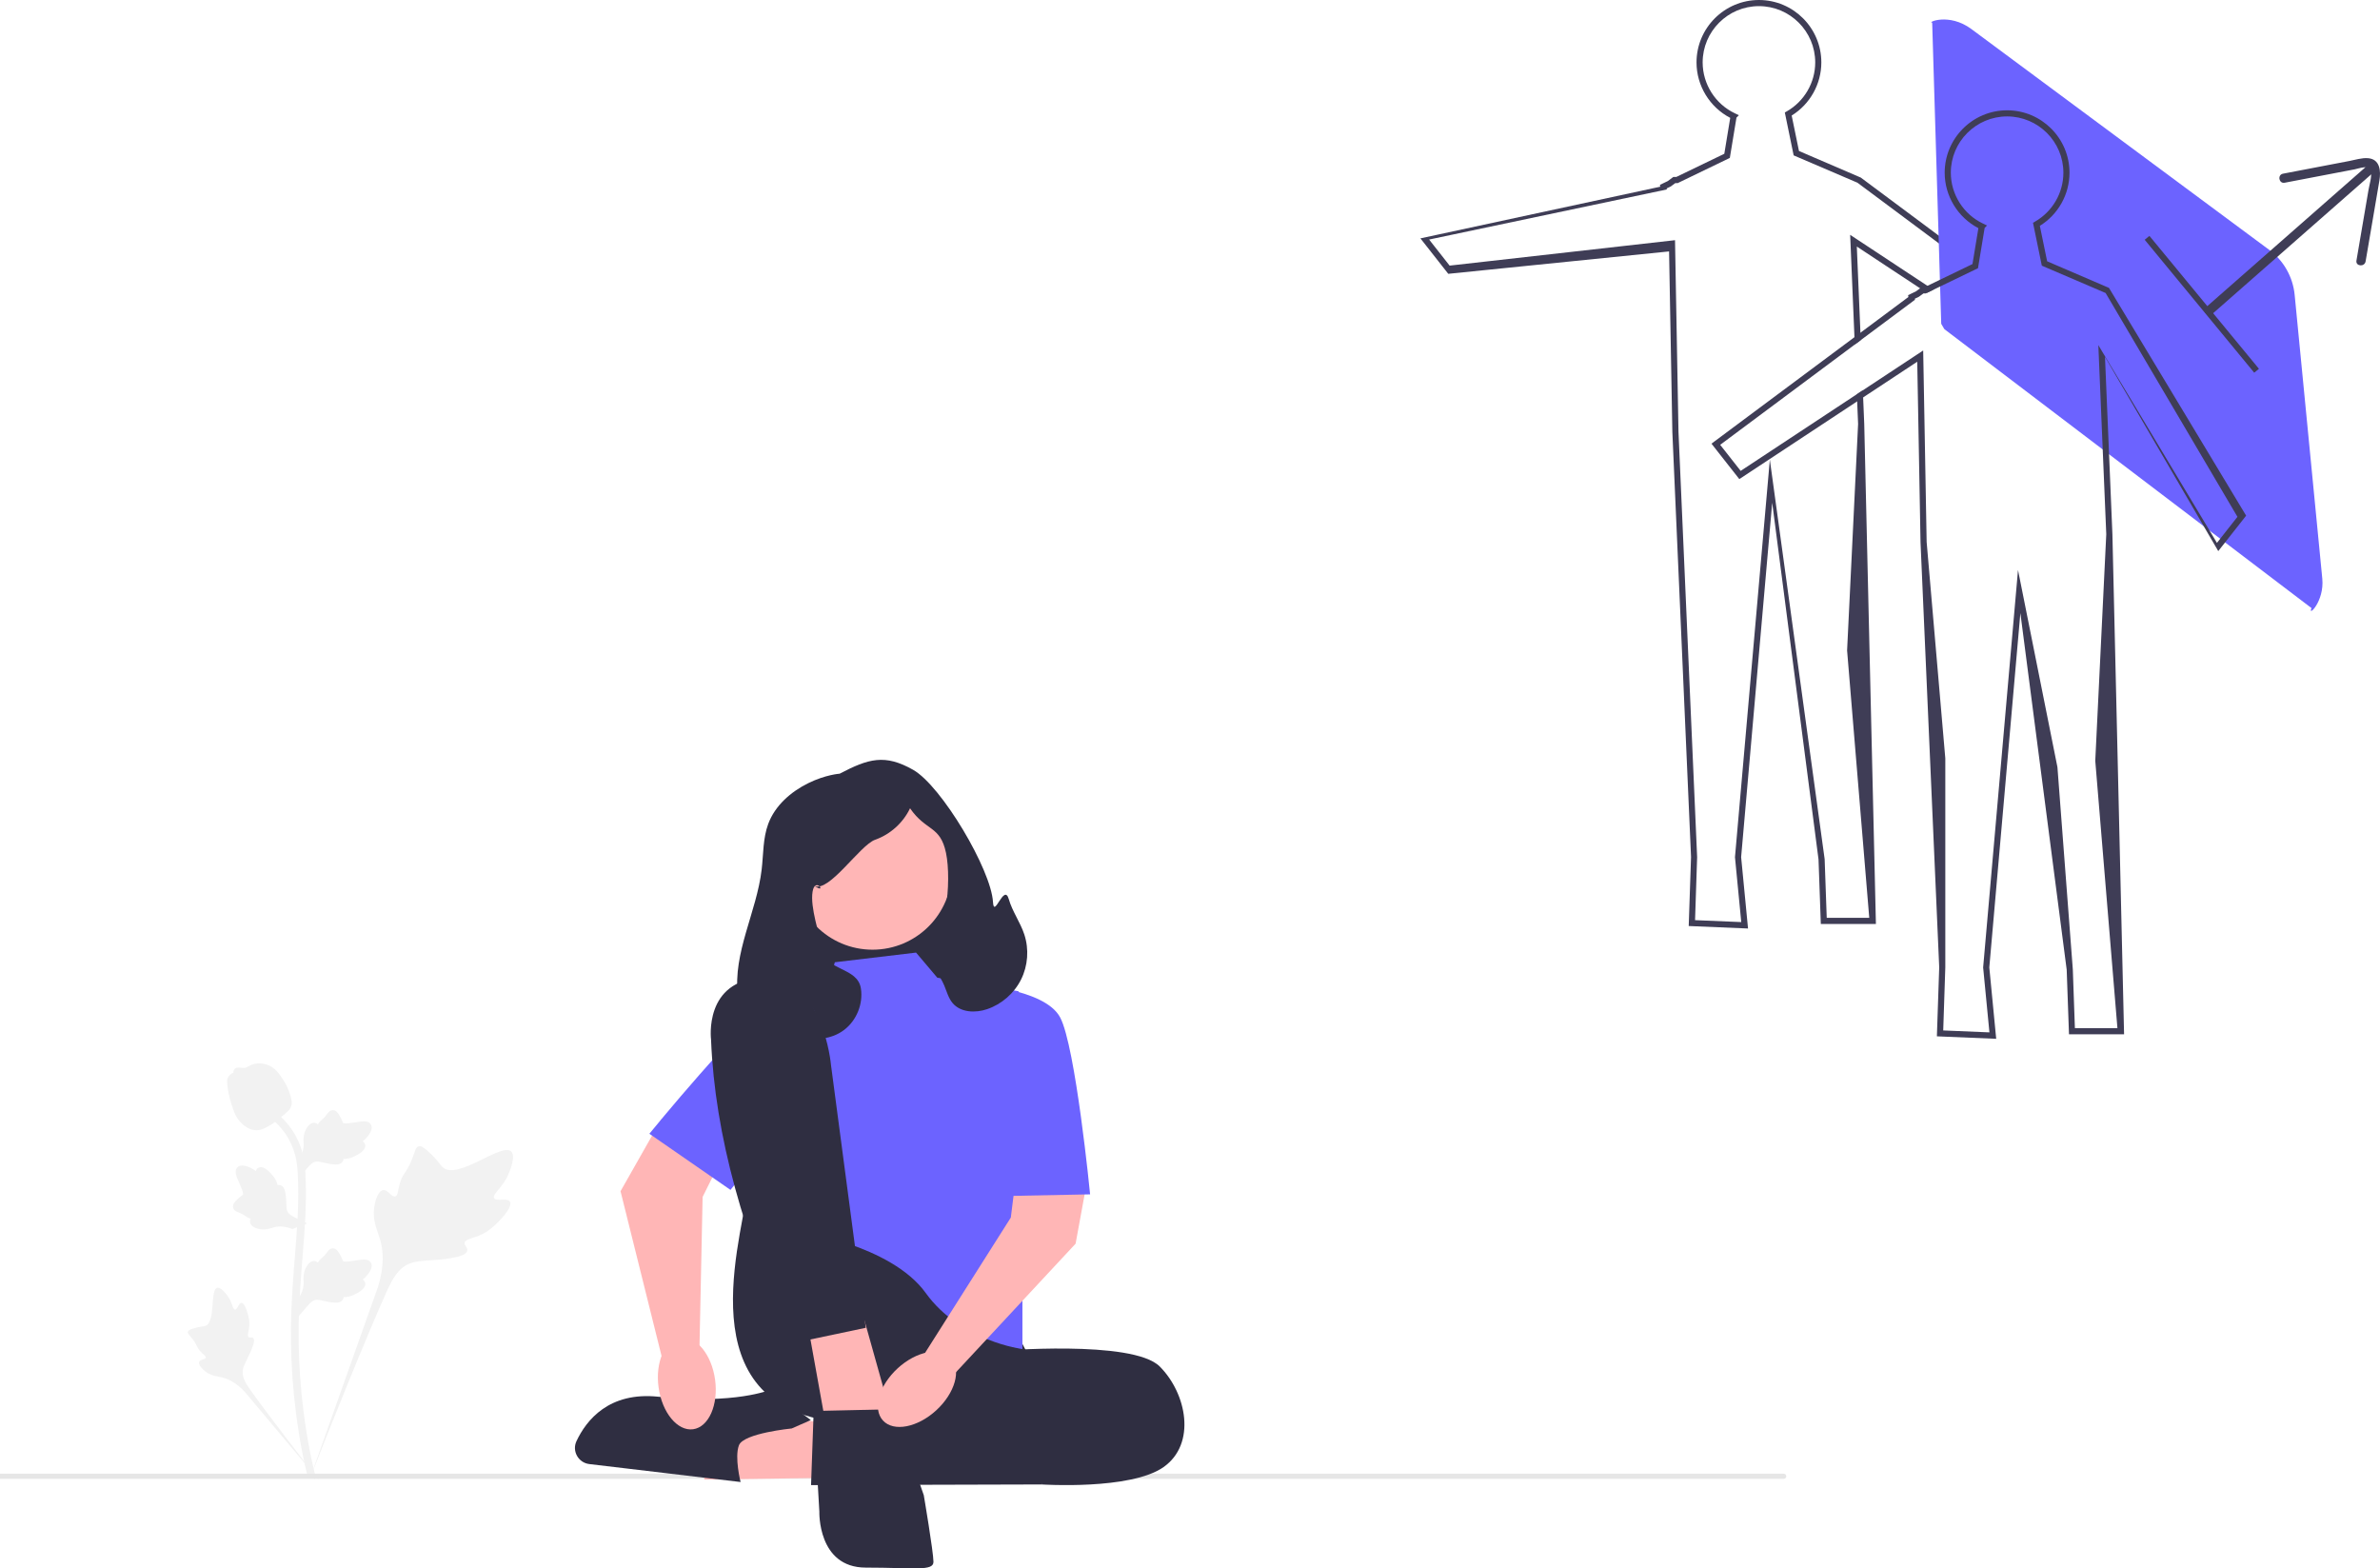 <?xml version="1.0" encoding="UTF-8"?> <svg xmlns="http://www.w3.org/2000/svg" xmlns:xlink="http://www.w3.org/1999/xlink" width="776.82" height="511.893" viewBox="0 0 776.82 511.893"><path d="M643.965,85.22l-36.61-27.26-20.18-8.68-2.38-11.57c5.99-3.7,9.68-10.28,9.68-17.34,0-11.23-9.13-20.37-20.37-20.37-11.23,0-20.37,9.14-20.37,20.37,0,7.59,4.29,14.61,11,18.1l-1.93,11.72-15.68,7.57h-.97l-1.8,1.34-2.56,1.23,.09,.61-78.27,16.86,9.09,11.57,72.07-7.31,1.07,58.94,6.1,138.72-.76,22.52,19.36,.81-2.25-23.3,10.14-115.66,15.12,116.42,.75,21.06h17.98l-3.81-163.21-.36-8.65-.1-2.32-1.95,1.28,.1,2.33,.31,7.36-3.59,73.9v.07l7.23,87.24h-13.88l-.68-19.17-17.89-130.37-11.37,129.64-.01,.09,2.05,21.19-15.08-.63,.68-20.56-6.09-138.86-1.13-62.51-73.57,8.3-6.69-8.51,77.58-16.35-.04-.34,1.32-.63,1.5-1.1h.77l17.02-8.22,2.17-13.16,.78-.78-1.28-.61c-6.4-3.02-10.54-9.54-10.54-16.62,0-10.13,8.24-18.37,18.37-18.37s18.37,8.24,18.37,18.37c0,6.59-3.56,12.71-9.29,15.98l-.63,.36,2.88,14,20.82,8.92,36.4,27.11,1.81,1.35,1.14-.55,.16-.98-1.8-1.34Zm-40.08-8.57l1.4,33.4,.1,2.41,1.95-1.45-.1-2.41-1.18-28.13,20.65,13.63,2.25,1.48,2.09-1.01-1.94-1.28-25.22-16.64Zm0,0l1.4,33.4,1.95-1.45-1.18-28.13,20.65,13.63,.45-.34h.97l.98-.47-25.22-16.64Z" fill="#3f3d56"></path><path d="M754.465,198.47l-119.84-91.05-1.02-1.74-2.95-98.3c-1.88,.04,5.42-3.37,12.79,2.1l97.2,72.06c4.72,3.5,7.75,8.86,8.32,14.7l9.02,92.62c.73,7.53-4.9,12.74-3.52,9.61Z" fill="#6c63ff"></path><g><path d="M722.148,102.409l41.141-36.135,11.594-10.184c1.453-1.277-.675-3.391-2.121-2.121l-41.141,36.135-11.594,10.184c-1.453,1.277,.675,3.391,2.121,2.121h0Z" fill="#3f3d56"></path><path d="M745.702,59.642l15.068-2.885,7.777-1.489c1.44-.276,4.928-1.661,5.312,.548,.341,1.963-.479,4.346-.807,6.269l-1.292,7.573-2.626,15.391c-.325,1.903,2.665,2.158,2.988,.265,1.501-8.795,3.015-17.587,4.502-26.384,.522-3.089,.228-6.989-3.727-7.301-2.004-.158-4.153,.547-6.104,.92l-6.562,1.256-15.068,2.885c-1.893,.362-1.364,3.316,.539,2.952h0Z" fill="#3f3d56"></path></g><rect x="717.66" y="71.199" width="2" height="56.216" transform="translate(100.874 479.669) rotate(-39.487)" fill="#3f3d56"></rect><g><path d="M166.437,392.21c-.844-1.424-4.497,.101-5.168-1.191-.669-1.287,2.724-3.249,4.663-7.73,.35-.808,2.553-5.9,.922-7.472-3.092-2.978-17.24,9.313-22.191,5.29-1.087-.883-1.846-2.645-5.134-5.506-1.308-1.138-2.099-1.652-2.865-1.461-1.086,.271-1.172,1.725-2.337,4.584-1.747,4.287-2.78,4.028-3.798,7.449-.756,2.539-.583,4.016-1.472,4.303-1.258,.407-2.416-2.286-4.011-2.045-1.627,.246-2.611,3.382-2.922,5.73-.583,4.406,1.035,7.313,1.932,10.371,.975,3.322,1.553,8.375-.698,15.528l-22.277,62.766c4.918-12.879,19.158-48.185,25.142-61.305,1.727-3.787,3.635-7.629,7.551-9.145,3.77-1.46,8.949-.588,15.55-2.179,.771-.186,2.911-.73,3.18-1.988,.223-1.04-1.036-1.621-.842-2.595,.259-1.307,2.734-1.323,5.775-2.831,2.144-1.063,3.48-2.328,4.629-3.415,.346-.328,5.495-5.262,4.371-7.157h-0Z" fill="#f2f2f2"></path><path d="M78.791,425.253c-.942,.004-1.248,2.236-2.076,2.193-.825-.043-.808-2.275-2.448-4.519-.296-.405-2.159-2.955-3.401-2.608-2.354,.658-.404,11.148-3.806,12.418-.747,.279-1.831,.143-4.184,.931-.936,.314-1.417,.554-1.544,.985-.18,.611,.508,1.073,1.575,2.47,1.6,2.094,1.175,2.527,2.56,4.013,1.028,1.104,1.803,1.445,1.687,1.964-.163,.735-1.819,.526-2.161,1.379-.349,.87,.907,2.257,1.969,3.087,1.994,1.558,3.888,1.602,5.647,2.044,1.912,.48,4.559,1.654,7.42,4.823l24.378,29.044c-4.902-6.13-18.122-23.306-22.835-30.029-1.361-1.941-2.696-3.985-2.31-6.345,.371-2.272,2.293-4.562,3.417-8.261,.131-.432,.481-1.639-.058-2.134-.446-.409-1.095,.041-1.517-.335-.567-.504,.14-1.724,.277-3.651,.097-1.359-.138-2.38-.341-3.258-.061-.265-.997-4.215-2.251-4.21v0Z" fill="#f2f2f2"></path><path d="M97.591,429.473l-.568-5.068,.259-.384c1.2-1.777,1.812-3.512,1.819-5.159,.001-.262-.011-.524-.023-.79-.049-1.057-.11-2.371,.575-3.903,.384-.854,1.463-2.831,3.086-2.587,.437,.061,.767,.262,1.018,.497,.037-.059,.075-.117,.115-.181,.505-.771,.905-1.101,1.291-1.419,.296-.245,.602-.497,1.082-1.094,.21-.262,.374-.492,.513-.685,.42-.585,.968-1.282,1.935-1.27,1.033,.049,1.574,.903,1.932,1.468,.64,1.008,.93,1.735,1.122,2.217,.07,.176,.149,.374,.19,.436,.333,.489,3.038,.032,4.057-.135,2.289-.382,4.27-.712,5.087,.732,.585,1.033,.151,2.398-1.33,4.168-.461,.551-.952,.969-1.388,1.297,.361,.215,.684,.546,.815,1.065h0c.308,1.228-.748,2.459-3.137,3.663-.593,.301-1.392,.702-2.512,.896-.527,.091-1.002,.113-1.408,.125-.009,.235-.064,.489-.207,.751-.42,.771-1.293,1.138-2.61,1.05-1.449-.076-2.642-.352-3.694-.595-.919-.21-1.711-.389-2.332-.347-1.153,.093-2.041,1.016-3.083,2.212l-2.603,3.042h-0Z" fill="#f2f2f2"></path><path d="M100.225,399.297l-4.758,1.835-.437-.153c-2.023-.71-3.857-.862-5.452-.451-.254,.065-.504,.143-.759,.223-1.01,.315-2.266,.708-3.922,.434-.924-.155-3.11-.697-3.285-2.329-.052-.438,.059-.809,.222-1.111-.066-.021-.133-.042-.204-.065-.874-.293-1.295-.597-1.7-.889-.312-.224-.633-.456-1.332-.769-.307-.137-.571-.237-.793-.322-.672-.258-1.486-.611-1.719-1.549-.215-1.011,.474-1.751,.93-2.241,.813-.875,1.442-1.34,1.86-1.648,.153-.112,.324-.239,.373-.294,.389-.446-.74-2.947-1.159-3.891-.95-2.118-1.772-3.95-.582-5.106,.851-.828,2.282-.754,4.369,.229,.65,.307,1.179,.675,1.607,1.013,.117-.404,.354-.8,.823-1.058h0c1.11-.61,2.569,.099,4.339,2.105,.442,.498,1.033,1.169,1.504,2.203,.221,.487,.363,.941,.478,1.331,.229-.051,.49-.063,.779,.009,.852,.21,1.429,.962,1.678,2.258,.294,1.421,.329,2.645,.362,3.724,.03,.942,.058,1.753,.255,2.344,.382,1.091,1.5,1.717,2.922,2.421l3.603,1.746-0,0Z" fill="#f2f2f2"></path><path d="M97.591,384.366l-.568-5.068,.259-.384c1.2-1.777,1.812-3.512,1.819-5.159,.001-.262-.011-.524-.023-.79-.049-1.057-.11-2.371,.575-3.903,.384-.854,1.463-2.831,3.086-2.587,.437,.061,.767,.262,1.018,.497,.037-.059,.075-.117,.115-.181,.505-.771,.905-1.101,1.291-1.419,.296-.245,.602-.497,1.082-1.094,.21-.262,.374-.492,.513-.685,.42-.585,.968-1.282,1.935-1.27,1.033,.049,1.574,.903,1.932,1.468,.64,1.008,.93,1.735,1.122,2.217,.07,.176,.149,.374,.19,.436,.333,.489,3.038,.032,4.057-.135,2.289-.382,4.27-.712,5.087,.732,.585,1.033,.151,2.398-1.33,4.168-.461,.551-.952,.969-1.388,1.297,.361,.215,.684,.546,.815,1.065h0c.308,1.228-.748,2.459-3.137,3.663-.593,.301-1.392,.702-2.512,.896-.527,.091-1.002,.113-1.408,.125-.009,.235-.064,.489-.207,.751-.42,.771-1.293,1.138-2.61,1.05-1.449-.076-2.642-.352-3.694-.595-.919-.21-1.711-.389-2.332-.347-1.153,.093-2.041,1.016-3.083,2.212l-2.603,3.042h-0Z" fill="#f2f2f2"></path><path d="M102.777,482.744l-1.062-.666-.257-1.226,.257,1.226-1.238,.142c-.02-.115-.087-.379-.188-.793-.554-2.266-2.244-9.162-3.654-20.023-.984-7.581-1.541-15.376-1.656-23.17-.115-7.807,.255-13.717,.551-18.467,.224-3.583,.496-6.994,.762-10.317,.71-8.878,1.379-17.265,.881-26.55-.11-2.073-.341-6.387-2.862-10.978-1.462-2.663-3.476-5.027-5.987-7.023l1.561-1.963c2.771,2.207,5,4.826,6.623,7.782,2.795,5.09,3.047,9.791,3.168,12.05,.507,9.449-.17,17.916-.887,26.88-.264,3.311-.536,6.708-.759,10.276-.294,4.706-.66,10.565-.546,18.271,.113,7.701,.663,15.4,1.634,22.886,1.392,10.724,3.058,17.517,3.605,19.749,.291,1.192,.352,1.441,.054,1.914v-0Z" fill="#f2f2f2"></path><path d="M83.728,368.88c-.103,0-.207-.002-.312-.01-2.134-.115-4.11-1.392-5.875-3.796-.827-1.131-1.251-2.42-2.095-4.992-.131-.396-.767-2.408-1.154-5.176-.253-1.808-.221-2.565,.137-3.233,.398-.744,1.041-1.263,1.766-1.613-.032-.24-.006-.487,.098-.739,.427-1.045,1.563-.908,2.177-.842,.311,.039,.699,.091,1.117,.069,.658-.032,1.012-.228,1.548-.521,.513-.281,1.15-.631,2.096-.825,1.865-.389,3.427,.14,3.942,.313,2.71,.903,4.046,3.01,5.593,5.45,.308,.489,1.367,2.271,2.065,4.713,.504,1.762,.433,2.545,.281,3.128-.308,1.197-1.036,1.882-2.885,3.394-1.931,1.583-2.9,2.376-3.732,2.858-1.937,1.118-3.153,1.821-4.768,1.821v0Z" fill="#f2f2f2"></path></g><path d="M583.04,481.833h0c0,.464-.376,.84-.84,.84H0v-1.68H582.2c.464,0,.84,.376,.84,.84Z" fill="#e6e6e6"></path><g><path d="M264.591,261.988h0c28.568,0,51.762,23.194,51.762,51.762v17.044h-51.762v-68.806h0Z" fill="#2f2e41"></path><circle cx="284.791" cy="284.082" r="25.881" fill="#ffb6b6"></circle><path d="M302.15,416.327l-23.987-13.887s-32.825-32.879-33.772-17.359-20.831,69.931,24.461,78.364c45.292,8.432,73.698-7.98,73.698-7.98l-13.256-25.25-27.143-13.887Z" fill="#2f2e41"></path><g><polygon points="215.966 365.129 202.539 388.794 217.113 447.325 228.222 443.711 229.329 390.66 236.127 376.989 215.966 365.129" fill="#ffb6b6"></polygon><path d="M281.638,334.081s-20.16-11.86-29.603-6.762c-9.443,5.098-40.084,42.721-40.084,42.721l26.477,18.324,43.21-54.283Z" fill="#6c63ff"></path></g><polygon points="270.558 464.298 231.556 461.171 229.863 482.923 274.298 482.262 270.558 464.298" fill="#ffb6b6"></polygon><path d="M298.994,310.909l-26.512,3.156-3.787,13.256-18.937,6.312,10.731,68.174s30.3,4.419,41.662,20.2c11.362,15.781,31.562,18.306,31.562,18.306v-50.114l-1.262-66.666-26.512-4.419-6.944-8.206Z" fill="#6c63ff"></path><path d="M325.506,440.946s44.187-3.787,53.024,5.05,11.994,25.25,1.262,32.825-39.768,5.681-39.768,5.681l-5.681-31.562-8.837-11.994Z" fill="#2f2e41"></path><polygon points="346.337 449.783 265.538 461.777 264.725 484.712 340.025 484.501 346.337 449.783" fill="#2f2e41"></polygon><polygon points="355.175 383.502 351.072 405.912 308.778 451.361 301.519 442.208 329.925 397.39 331.819 382.24 355.175 383.502" fill="#ffb6b6"></polygon><path d="M258.416,466.227s-15.707,1.527-17.225,5.48,.533,11.998,.533,11.998l-49.369-5.857c-3.57-.423-5.727-4.215-4.202-7.47,3.204-6.838,10.596-16.219,26.764-14.509,24.992,2.644,36.562-2.287,36.562-2.287l13.172,9.908-6.235,2.736Z" fill="#2f2e41"></path><path d="M317.616,321.325s23.356,1.262,28.406,10.731c5.05,9.469,9.784,57.759,9.784,57.759l-32.193,.631-5.997-69.121Z" fill="#6c63ff"></path><polygon points="263.329 430.53 270.272 469.036 291.735 465.114 279.741 422.324 263.329 430.53" fill="#ffb6b6"></polygon><path d="M294.575,459.883l-29.037,.631,1.894,32.825s-.631,18.291,15.15,18.299,22.094,1.27,22.094-1.886-3.156-21.733-3.156-21.733l-6.944-19.929v-8.206Z" fill="#2f2e41"></path><path d="M282.582,433.371l-23.987,5.05c-15.705-34.504-25.278-67.696-26.512-99.105,0,0-2.525-19.569,17.044-20.2s22.094,28.406,22.094,28.406l11.362,85.849Z" fill="#2f2e41"></path><ellipse cx="299.296" cy="453.447" rx="15.069" ry="9.308" transform="translate(-227.857 321.909) rotate(-42.563)" fill="#ffb6b6"></ellipse><ellipse cx="224.177" cy="451.553" rx="9.308" ry="15.069" transform="translate(-59.522 34.816) rotate(-7.843)" fill="#ffb6b6"></ellipse><path d="M334.34,305.02c-1.316-4.003-3.915-7.507-5.078-11.557-1.544-5.378-4.831,6.552-5.151,.967-.61-10.617-16.813-37.926-26.063-43.172-9.25-5.246-14.563-3.664-23.987,1.262,0,0-4.575,.291-10.27,3.103s-10.822,7.315-13.037,13.267c-1.756,4.718-1.561,9.9-2.148,14.9-1.634,13.93-9.443,27.178-7.767,41.103,.523,4.345,2.174,8.837,5.726,11.392,3.552,2.555,9.291,2.277,11.629-1.421,.798-1.262,1.135-2.76,1.819-4.087,.684-1.327,1.919-2.565,3.412-2.524,2.244,.062,3.386,3.073,2.501,5.135s-2.964,3.308-4.916,4.416c4.649,2.091,10.416,1.44,14.482-1.635,4.066-3.076,6.261-8.448,5.513-13.491-1.054-7.106-11.406-5.635-12.626-12.715-.888-5.154-4.005-13.777-3.156-18.937,.849-5.16,4.928,1.088,.631-1.894,4.727,2.279,14.837-13.31,19.786-15.056,4.948-1.746,9.144-5.527,11.394-10.267,5.248,7.608,9.865,5.542,11.745,14.592,1.88,9.05,.142,29.61-7.598,34.662,3.097,2.113,5.567,5.136,7.02,8.592,.823,1.958,1.357,4.101,2.724,5.727,2.61,3.106,7.429,3.295,11.27,1.989,4.763-1.619,8.835-5.176,11.08-9.678s2.637-9.895,1.065-14.673Z" fill="#2f2e41"></path></g><path d="M643.965,85.22l-.16,.97-1.15,.55,1.81,1.35,1.14-.55,.16-.98-1.8-1.34Zm-15.84,8.54h-.97l-.45,.34-1.35,1-2.56,1.23,.09,.61-15.65,11.66-1.95,1.45-46.67,34.75,9.09,11.57,9.85-6.5,28.61-18.87-.1-2.33-37.92,25.02-6.69-8.51,43.93-32.72,1.95-1.45,17.7-13.18-.04-.34,1.32-.63,1.5-1.1h.77l.37-.18,2.09-1.01-1.94-1.28-.98,.47Zm105,74.54l-44.77-74.34-20.18-8.68-2.38-11.57c5.99-3.7,9.68-10.28,9.68-17.34,0-11.23-9.13-20.37-20.37-20.37-11.23,0-20.37,9.14-20.37,20.37,0,7.59,4.29,14.61,11,18.1l-1.77,10.75-.16,.97-1.15,.55-13.55,6.55-.98,.47h-.97l-.45,.34-1.35,1-2.56,1.23,.09,.61-15.65,11.66-1.95,1.45-46.67,34.75,9.09,11.57,9.85-6.5,28.61-18.87,1.95-1.29,17.66-11.65,1.07,58.94,6.1,138.72-.76,22.52,19.36,.81-2.25-23.3,10.14-115.66,15.12,116.42,.75,21.06h17.98l-3.81-163.21-2.42-57.89,36.97,63.4,9.1-11.57Zm-48.24-55.65l2.59,61.71-3.59,73.9v.07l7.23,87.24h-13.88l-.68-19.17-5.02-66.01-12.87-64.36-11.37,129.64-.01,.09,2.05,21.19-15.08-.63,.68-20.56v-68.25l-6.09-70.61-1.13-62.51-19.7,13-1.95,1.28-37.92,25.02-6.69-8.51,43.93-32.72,1.95-1.45,17.7-13.18-.04-.34,1.32-.63,1.5-1.1h.77l.37-.18,2.09-1.01,13.42-6.48,1.14-.55,.16-.98,2.01-12.18,.78-.78-1.28-.61c-6.4-3.02-10.54-9.54-10.54-16.62,0-10.13,8.24-18.37,18.37-18.37s18.37,8.24,18.37,18.37c0,6.59-3.56,12.71-9.29,15.98l-.63,.36,2.88,14,20.82,8.92,43.03,73.05-6.69,8.51-38.71-64.54Zm-55.78-19.36l-.98,.47h-.97l-.45,.34-1.35,1-2.56,1.23,.09,.61-15.65,11.66-1.95,1.45,.1,2.41,1.95-1.45,17.7-13.18-.04-.34,1.32-.63,1.5-1.1h.77l.37-.18,2.09-1.01-1.94-1.28Z" fill="#3f3d56"></path></svg> 